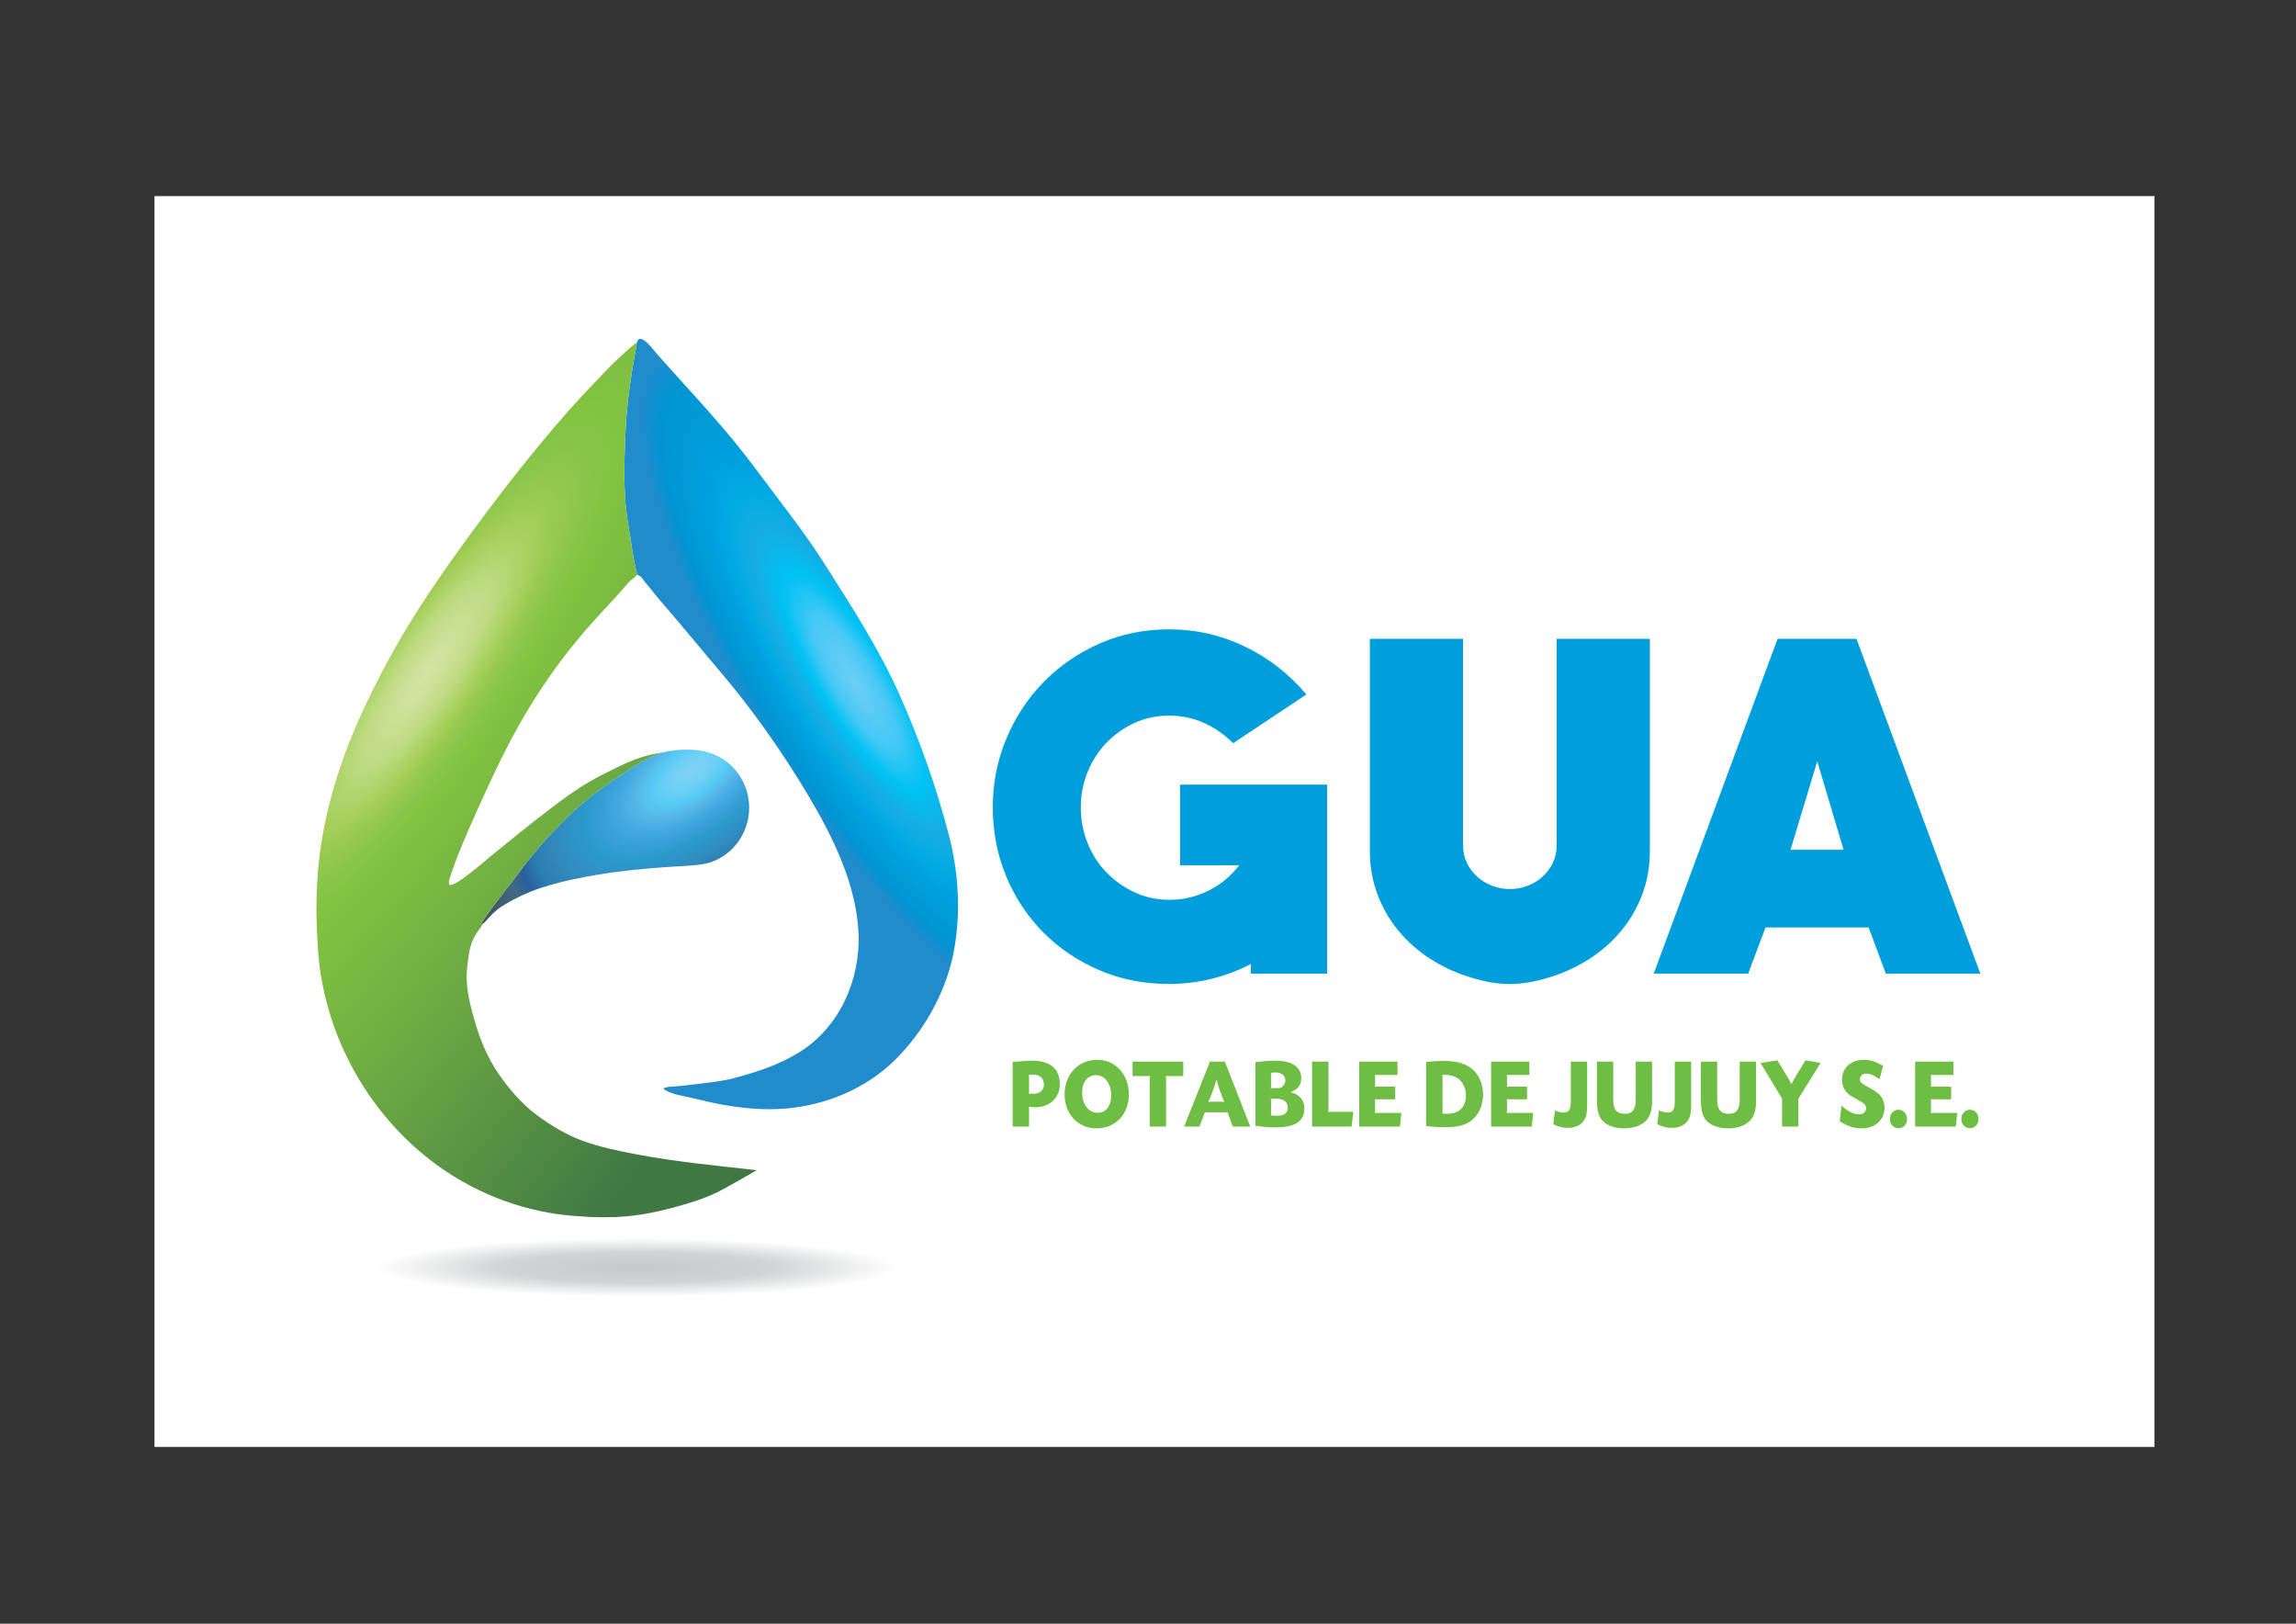 <?xml version="1.0" encoding="utf-8"?>
<!-- Generator: Adobe Illustrator 14.0.0, SVG Export Plug-In . SVG Version: 6.00 Build 43363)  -->
<!DOCTYPE svg PUBLIC "-//W3C//DTD SVG 1.1//EN" "http://www.w3.org/Graphics/SVG/1.1/DTD/svg11.dtd">
<svg version="1.1" id="Capa_1" xmlns="http://www.w3.org/2000/svg" xmlns:xlink="http://www.w3.org/1999/xlink" x="0px" y="0px"
	 width="841.89px" height="595.28px" viewBox="0 0 841.89 595.28" enable-background="new 0 0 841.89 595.28" xml:space="preserve">
<rect x="0" y="0" width="841.89" height="595.28" fill="#333333" stroke="none"/>
<rect x="56.646" y="71.889" fill="#FFFFFF" width="733.333" height="458.586"/>
<g>
	<path fill-rule="evenodd" clip-rule="evenodd" fill="#6FBE44" d="M373.287,389.153c1.886-0.181,4.176-0.29,5.253-0.29
		c6.532,0,10.068,3.016,10.068,8.61c0,4.979-3.704,8.466-8.957,8.466c-0.438,0-1.481-0.108-2.425-0.218
		c0.102,0.291,0.102,0.399,0.102,0.69v6.612h-5.994v-23.726L373.287,389.153L373.287,389.153z M377.328,400.054L377.328,400.054
		c0,0.399,0,0.509-0.102,0.872c0.809,0.036,1.246,0.072,1.583,0.072c2.491,0,3.973-1.271,3.973-3.379
		c0-2.253-1.448-3.634-3.872-3.634c-0.505,0-0.809,0-1.684,0.073c0.102,0.363,0.102,0.509,0.102,0.872V400.054z"/>
	<path fill-rule="evenodd" clip-rule="evenodd" fill="#6FBE44" d="M413.932,401.18c0,7.34-4.916,12.499-11.887,12.499
		c-6.768,0-11.684-5.232-11.684-12.463c0-7.375,5.017-12.68,12.055-12.68C408.981,388.536,413.932,393.95,413.932,401.18
		L413.932,401.18z M396.793,400.525L396.793,400.525c0,4.324,2.356,7.448,5.689,7.448c2.998,0,4.984-2.507,4.984-6.357
		c0-4.288-2.357-7.448-5.522-7.448C398.847,394.168,396.793,396.675,396.793,400.525z"/>
	<path fill-rule="evenodd" clip-rule="evenodd" fill="#6FBE44" d="M433.869,389.19v5.304h-5.624c-0.37,0-0.472,0-0.774-0.108
		c0.102,0.327,0.102,0.437,0.102,0.835v17.804h-5.994v-17.804c0-0.398,0-0.508,0.101-0.835c-0.303,0.108-0.403,0.108-0.774,0.108
		h-5.623v-5.304H433.869z"/>
	<path fill-rule="evenodd" clip-rule="evenodd" fill="#6FBE44" d="M450.135,407.793h-8.317l-1.987,5.231h-5.656l9.496-23.834h5.454
		l9.327,23.834h-6.431L450.135,407.793L450.135,407.793z M446.094,403.869L446.094,403.869c1.348,0,1.617,0,2.828,0.108
		c-0.538-1.199-0.674-1.563-1.11-2.798l-0.404-1.053c-0.707-1.999-0.809-2.362-1.279-4.143h-0.136
		c-0.505,1.816-0.639,2.252-1.347,4.143l-0.37,0.944c-0.539,1.344-0.64,1.671-1.212,2.906c1.246-0.108,1.516-0.108,2.929-0.108
		H446.094z"/>
	<path fill-rule="evenodd" clip-rule="evenodd" fill="#6FBE44" d="M460.34,389.408c3.435-0.436,5.052-0.545,7.341-0.545
		c6.129,0,9.462,2.289,9.462,6.467c0,2.435-1.212,3.997-3.771,4.978v0.146c3.166,0.836,4.916,2.906,4.916,5.85
		c0,4.796-3.367,7.012-10.572,7.012c-2.525,0-4.276-0.145-7.375-0.581V389.408L460.34,389.408z M466.064,398.2L466.064,398.2
		c0,0.4,0,0.509-0.102,0.836c0.304-0.109,0.404-0.109,0.775-0.109h2.188c1.213,0,2.392-1.381,2.392-2.834
		c0-1.743-1.414-2.906-3.435-2.906c-0.135,0-0.606,0.036-0.977,0.036c-0.202,0.036-0.539,0.073-0.943,0.073
		c0.102,0.29,0.102,0.399,0.102,0.689V398.2L466.064,398.2z M466.738,402.814L466.738,402.814c-0.371,0-0.472,0-0.775-0.108
		c0.102,0.327,0.102,0.437,0.102,0.835v4.651c0,0.29,0,0.399-0.102,0.69c0.876,0.145,1.28,0.182,1.986,0.182
		c2.931,0,4.243-0.945,4.243-3.017c0-2.07-1.549-3.233-4.31-3.233H466.738z"/>
	<path fill-rule="evenodd" clip-rule="evenodd" fill="#6FBE44" d="M487.111,406.884c0,0.399,0,0.509-0.101,0.836
		c0.304-0.108,0.404-0.108,0.774-0.108h8.452l-0.641,5.413h-14.479V389.19h5.993V406.884z"/>
	<path fill-rule="evenodd" clip-rule="evenodd" fill="#6FBE44" d="M512.436,394.095h-7.543c-0.37,0-0.471,0-0.774-0.109
		c0.102,0.328,0.102,0.437,0.102,0.837v2.833c0,0.4,0,0.509-0.102,0.836c0.304-0.109,0.404-0.109,0.774-0.109h6.701v4.651h-6.701
		c-0.37,0-0.471,0-0.774-0.109c0.102,0.327,0.102,0.436,0.102,0.836v3.523c0,0.4,0,0.51-0.102,0.836
		c0.304-0.109,0.404-0.109,0.774-0.109h8.958l-0.539,5.015h-14.917V389.19h14.041V394.095z"/>
	<path fill-rule="evenodd" clip-rule="evenodd" fill="#6FBE44" d="M522.943,389.335c2.66-0.29,4.311-0.399,6.33-0.399
		c4.951,0,8.62,1.127,10.944,3.343c2.289,2.144,3.604,5.45,3.604,8.974c0,4.07-1.65,7.631-4.58,9.773
		c-2.021,1.49-5.152,2.253-9.361,2.253c-2.256,0-4.276-0.146-6.937-0.436V389.335L522.943,389.335z M528.938,407.538
		L528.938,407.538c0,0.291,0,0.399-0.101,0.69c0.74,0.073,1.144,0.109,1.751,0.109c4.41,0,6.936-2.435,6.936-6.722
		c0-2.726-1.245-5.195-3.232-6.432c-1.381-0.835-2.66-1.126-4.916-1.126h-0.538c0.101,0.291,0.101,0.363,0.101,0.69V407.538z"/>
	<path fill-rule="evenodd" clip-rule="evenodd" fill="#6FBE44" d="M560.794,394.095h-7.542c-0.37,0-0.472,0-0.774-0.109
		c0.101,0.328,0.101,0.437,0.101,0.837v2.833c0,0.4,0,0.509-0.101,0.836c0.303-0.109,0.404-0.109,0.774-0.109h6.701v4.651h-6.701
		c-0.37,0-0.472,0-0.774-0.109c0.101,0.327,0.101,0.436,0.101,0.836v3.523c0,0.4,0,0.51-0.101,0.836
		c0.303-0.109,0.404-0.109,0.774-0.109h8.957l-0.538,5.015h-14.917V389.19h14.04V394.095z"/>
	<path fill-rule="evenodd" clip-rule="evenodd" fill="#6FBE44" d="M581.977,404.74c0,3.089-0.236,4.396-0.942,5.668
		c-1.111,1.998-3.301,3.089-6.095,3.089c-1.92,0-3.603-0.437-5.388-1.345l0.64-5.087c1.38,0.618,2.122,0.8,3.064,0.8
		c2.088,0,2.728-1.018,2.728-4.36V389.19h5.993V404.74z"/>
	<path fill-rule="evenodd" clip-rule="evenodd" fill="#6FBE44" d="M591.541,389.19v13.952c0,3.669,1.28,5.195,4.345,5.195
		c2.693,0,3.905-1.636,3.905-5.195V389.19h5.994v14.278c0,3.634-0.673,5.777-2.322,7.484c-1.685,1.744-4.581,2.726-7.914,2.726
		c-3.939,0-7.038-1.309-8.553-3.561c-0.977-1.454-1.447-3.706-1.447-6.976V389.19H591.541z"/>
	<path fill-rule="evenodd" clip-rule="evenodd" fill="#6FBE44" d="M620.1,404.74c0,3.089-0.236,4.396-0.943,5.668
		c-1.111,1.998-3.3,3.089-6.095,3.089c-1.919,0-3.603-0.437-5.388-1.345l0.64-5.087c1.381,0.618,2.122,0.8,3.065,0.8
		c2.086,0,2.727-1.018,2.727-4.36V389.19h5.994V404.74z"/>
	<path fill-rule="evenodd" clip-rule="evenodd" fill="#6FBE44" d="M629.664,389.19v13.952c0,3.669,1.279,5.195,4.344,5.195
		c2.693,0,3.906-1.636,3.906-5.195V389.19h5.993v14.278c0,3.634-0.673,5.777-2.323,7.484c-1.684,1.744-4.58,2.726-7.914,2.726
		c-3.938,0-7.037-1.309-8.552-3.561c-0.977-1.454-1.447-3.706-1.447-6.976V389.19H629.664z"/>
	<path fill-rule="evenodd" clip-rule="evenodd" fill="#6FBE44" d="M667.582,389.699l-8.148,13.079v10.246h-5.994v-10.246
		l-7.879-13.079l6.162-0.981l3.535,5.85c0.74,1.235,0.943,1.563,1.549,2.834h0.102c0.707-1.345,1.01-1.926,1.548-2.834l3.604-5.85
		L667.582,389.699z"/>
	<path fill-rule="evenodd" clip-rule="evenodd" fill="#6FBE44" d="M689.169,395.657c-2.088-1.489-3.368-2.034-4.815-2.034
		s-2.357,0.799-2.357,2.034c0,1.018,0.506,1.526,2.492,2.616c2.458,1.308,3.536,1.998,4.479,2.87
		c1.279,1.163,2.054,3.052,2.054,4.978c0,4.433-3.469,7.558-8.418,7.558c-2.794,0-5.32-0.836-8.014-2.616l0.639-5.74
		c2.224,2.07,4.445,3.197,6.466,3.197c1.582,0,2.56-0.872,2.56-2.325c0-0.981-0.539-1.563-2.391-2.616
		c-3.267-1.816-3.401-1.89-4.277-2.688c-1.413-1.272-2.154-3.016-2.154-5.015c0-4.396,3.232-7.339,8.013-7.339
		c2.357,0,4.21,0.581,7.039,2.216L689.169,395.657z"/>
	<path fill-rule="evenodd" clip-rule="evenodd" fill="#6FBE44" d="M699.272,410.263c0,1.926-1.347,3.38-3.165,3.38
		c-1.785,0-3.132-1.454-3.132-3.38c0-1.961,1.347-3.415,3.132-3.415C697.926,406.848,699.272,408.302,699.272,410.263z"/>
	<path fill-rule="evenodd" clip-rule="evenodd" fill="#6FBE44" d="M716.278,394.095h-7.543c-0.37,0-0.471,0-0.774-0.109
		c0.102,0.328,0.102,0.437,0.102,0.837v2.833c0,0.4,0,0.509-0.102,0.836c0.304-0.109,0.404-0.109,0.774-0.109h6.701v4.651h-6.701
		c-0.37,0-0.471,0-0.774-0.109c0.102,0.327,0.102,0.436,0.102,0.836v3.523c0,0.4,0,0.51-0.102,0.836
		c0.304-0.109,0.404-0.109,0.774-0.109h8.958l-0.54,5.015h-14.917V389.19h14.042V394.095z"/>
	<path fill-rule="evenodd" clip-rule="evenodd" fill="#6FBE44" d="M725.473,410.263c0,1.926-1.348,3.38-3.166,3.38
		c-1.784,0-3.131-1.454-3.131-3.38c0-1.961,1.347-3.415,3.131-3.415C724.125,406.848,725.473,408.302,725.473,410.263z"/>
</g>
<g>
	<path fill-rule="evenodd" clip-rule="evenodd" fill="#009FDB" d="M458.634,353.455c-9.491,4.851-19.511,7.276-30.057,7.276
		c-9.175,0-17.691-1.688-25.548-5.062c-7.857-3.375-14.686-7.987-20.486-13.839c-5.801-5.853-10.336-12.706-13.605-20.561
		c-3.269-7.856-4.903-16.317-4.903-25.385c0-8.856,1.661-17.24,4.983-25.147c3.321-7.908,7.909-14.841,13.763-20.798
		c5.853-5.958,12.708-10.65,20.565-14.076c7.856-3.427,16.32-5.14,25.39-5.14c9.702,0,18.903,2.083,27.604,6.247
		c8.701,4.165,16.268,10.043,22.701,17.635l-26.894,17.872c-3.269-3.269-6.881-5.773-10.835-7.512
		c-3.955-1.74-8.147-2.61-12.577-2.61c-4.641,0-8.938,0.922-12.893,2.768c-3.955,1.845-7.383,4.296-10.282,7.354
		c-2.9,3.059-5.168,6.617-6.803,10.676s-2.452,8.356-2.452,12.89s0.817,8.857,2.452,12.969c1.635,4.111,3.929,7.697,6.882,10.755
		c2.952,3.058,6.406,5.509,10.361,7.354c3.955,1.845,8.252,2.768,12.893,2.768c4.957,0,9.676-1.107,14.158-3.321
		c4.481-2.215,8.253-5.324,11.311-9.331H432.69v-29.576h53.943v69.273h-28V353.455z"/>
	<path fill-rule="evenodd" clip-rule="evenodd" fill="#009FDB" d="M602.196,327.834c-1.846,4.955-4.429,9.437-7.752,13.443
		c-3.321,4.006-7.25,7.46-11.785,10.359c-4.534,2.899-9.438,5.14-14.712,6.722c-2.32,0.738-4.693,1.318-7.119,1.74
		c-2.425,0.422-4.852,0.633-7.276,0.633c-2.426,0-4.825-0.211-7.198-0.633c-2.372-0.422-4.72-1.002-7.039-1.74
		c-5.273-1.582-10.178-3.822-14.712-6.722c-4.536-2.899-8.464-6.354-11.786-10.359c-3.321-4.007-5.906-8.488-7.751-13.443
		c-1.846-4.956-2.77-10.228-2.77-15.816v-77.814h34.171v75.759c0,2.319,0.475,4.454,1.424,6.405c0.949,1.95,2.215,3.638,3.796,5.062
		c1.583,1.423,3.401,2.529,5.458,3.321c2.057,0.79,4.192,1.186,6.407,1.186c2.319,0,4.509-0.396,6.565-1.186
		c2.056-0.792,3.876-1.898,5.457-3.321c1.582-1.424,2.848-3.111,3.797-5.062c0.949-1.951,1.424-4.086,1.424-6.405v-75.759h34.17
		v77.814C604.965,317.606,604.042,322.878,602.196,327.834z"/>
	<path fill-rule="evenodd" clip-rule="evenodd" fill="#009FDB" d="M685.17,340.012h-37.809l-6.327,16.923H606.39l45.401-122.731
		h28.949l45.401,122.731h-34.645L685.17,340.012L685.17,340.012z M656.537,311.543L656.537,311.543h19.458l-9.649-32.423
		L656.537,311.543z"/>
</g>
<radialGradient id="SVGID_1_" cx="233.669" cy="464.723" r="95.455" gradientTransform="matrix(1 0 0 0.112 0 412.627)" gradientUnits="userSpaceOnUse">
	<stop  offset="0" style="stop-color:#C7C8CA"/>
	<stop  offset="0.52" style="stop-color:#D1D3D4"/>
	<stop  offset="1" style="stop-color:#FFFFFF"/>
</radialGradient>
<path fill-rule="evenodd" clip-rule="evenodd" fill="url(#SVGID_1_)" d="M329.125,464.721c0,5.913-42.74,10.706-95.46,10.706
	c-52.723,0-95.451-4.793-95.451-10.706c0-5.909,42.729-10.703,95.451-10.703C286.385,454.018,329.125,458.812,329.125,464.721z"/>
<g>
	
		<radialGradient id="SVGID_2_" cx="253.487" cy="282.633" r="87.926" gradientTransform="matrix(0.802 -0.597 0.296 0.398 -33.486 321.651)" gradientUnits="userSpaceOnUse">
		<stop  offset="0" style="stop-color:#7ED3F7"/>
		<stop  offset="0.1" style="stop-color:#71D0F6"/>
		<stop  offset="0.19" style="stop-color:#57CBF5"/>
		<stop  offset="0.28" style="stop-color:#55B4E6"/>
		<stop  offset="0.35" style="stop-color:#43AAE0"/>
		<stop  offset="0.43" style="stop-color:#399FD9"/>
		<stop  offset="0.51" style="stop-color:#2B9BCC"/>
		<stop  offset="0.6" style="stop-color:#2F91C5"/>
		<stop  offset="0.68" style="stop-color:#3288BA"/>
		<stop  offset="0.76" style="stop-color:#2B7EB3"/>
		<stop  offset="0.83" style="stop-color:#29609D"/>
		<stop  offset="0.89" style="stop-color:#416985"/>
		<stop  offset="1" style="stop-color:#405964"/>
	</radialGradient>
	<path fill-rule="evenodd" clip-rule="evenodd" fill="url(#SVGID_2_)" d="M260.224,275.977c8.398,2.708,14.485,10.697,14.485,20.133
		c0,9.182-5.764,16.997-13.813,19.906c-3.708,1.339-10.045,1.451-14.017,1.7c-6.921,0.437-13.871,1.018-20.758,1.932
		c-9.46,1.254-22.522,3.598-31.53,7.231c-2.142,0.864-4.251,1.852-6.292,2.944c-5.187,2.778-6.65,3.84-10.379,8.121
		c-0.471,0.541-1.008,0.939-1.6,0.792c4.669-7.176,10.298-13.861,15.409-20.73c4.861-6.531,10.493-12.718,16.317-18.42
		c6.036-5.91,12.492-10.776,19.542-15.392c5.061-3.313,10.465-7.346,16.533-8.583C249.135,274.59,255.324,274.397,260.224,275.977z"
		/>
	
		<radialGradient id="SVGID_3_" cx="313.111" cy="250.021" r="138.346" gradientTransform="matrix(-0.519 -0.855 0.234 -0.142 417.33 553.099)" gradientUnits="userSpaceOnUse">
		<stop  offset="0" style="stop-color:#6ACFF6"/>
		<stop  offset="0.1" style="stop-color:#5BCBF5"/>
		<stop  offset="0.2" style="stop-color:#44C8F5"/>
		<stop  offset="0.33" style="stop-color:#00C2F3"/>
		<stop  offset="0.47" style="stop-color:#16ACE3"/>
		<stop  offset="0.58" style="stop-color:#02ABE3"/>
		<stop  offset="0.69" style="stop-color:#00A0DC"/>
		<stop  offset="0.81" style="stop-color:#009AD7"/>
		<stop  offset="0.9" style="stop-color:#0194D3"/>
		<stop  offset="1" style="stop-color:#218CCC"/>
	</radialGradient>
	<path fill-rule="evenodd" clip-rule="evenodd" fill="url(#SVGID_3_)" d="M233.573,125.46c1.136-4.089,6.358,3.249,7.241,4.229
		c3.246,3.605,6.463,7.236,9.728,10.824c6.25,6.868,12.397,13.7,18.311,20.866c5.811,7.042,11.185,14.517,16.709,21.79
		c5.677,7.473,11.385,15.073,16.422,22.994c10.077,15.841,20.339,31.625,27.981,48.823c7.418,16.695,13.385,33.568,17.987,51.236
		c3.724,14.29,4.503,29.868,1.434,44.314c-3.015,14.194-11.069,28.111-21.366,38.21c-10.672,10.467-25.252,16.45-40.054,17.674
		c-7.687,0.636-15.745-0.096-23.32-1.489c-3.593-0.661-7.157-1.473-10.699-2.363c-3.26-0.819-8.163-1.277-10.812-3.502
		c1.678-0.842,3.869-0.662,5.694-0.864c2.177-0.238,4.356-0.455,6.528-0.739c4.555-0.593,9.202-0.998,13.65-2.178
		c8.592-2.276,16.536-4.845,24.144-9.564c14.646-9.086,22.312-26.472,21.662-43.275c-0.696-18.048-9.39-35.569-18.463-50.829
		c-9.598-16.143-20.571-31.642-32.749-45.953c-7.484-8.796-14.783-17.758-22.357-26.474c-1.516-1.745-2.875-3.62-4.393-5.363
		c-0.69-0.734-1.126-1.673-1.871-2.36c-0.369-0.354-0.807-0.581-1.31-0.68c-0.184-0.695-0.358-1.395-0.521-2.095
		c-1.229-5.281-1.792-10.668-2.734-15.999c-1.957-11.057-1.569-22.552-1.099-33.721C229.797,147.606,231.515,136.643,233.573,125.46
		z"/>
	
		<radialGradient id="SVGID_4_" cx="156.447" cy="247.303" r="685.688" gradientTransform="matrix(0.566 -0.825 0.203 0.14 17.63 341.79)" gradientUnits="userSpaceOnUse">
		<stop  offset="0" style="stop-color:#D3E5A2"/>
		<stop  offset="0.03" style="stop-color:#CAE095"/>
		<stop  offset="0.06" style="stop-color:#BCDA80"/>
		<stop  offset="0.08" style="stop-color:#AFD46A"/>
		<stop  offset="0.11" style="stop-color:#9BCB50"/>
		<stop  offset="0.14" style="stop-color:#89C64B"/>
		<stop  offset="0.17" style="stop-color:#82C341"/>
		<stop  offset="1" style="stop-color:#407844"/>
	</radialGradient>
	<path fill-rule="evenodd" clip-rule="evenodd" fill="url(#SVGID_4_)" d="M217.648,140.677c5.006-5.373,10.145-10.667,15.925-15.217
		c-2.059,11.183-3.776,22.146-4.256,33.511c-0.471,11.169-0.858,22.664,1.099,33.721c0.942,5.331,1.505,10.718,2.734,15.999
		c0.162,0.701,0.337,1.4,0.521,2.095l0.106,0.023l-0.44,0.104c-0.19,0.461-0.673,0.794-1.57,1.478
		c-1.51,1.15-2.757,2.939-4.038,4.338c-3.166,3.457-6.334,6.912-9.497,10.373c-12.059,13.189-22.487,28.282-30.844,44.048
		c-4.445,8.39-8.424,17.032-12.313,25.689c-3.703,8.243-7.48,16.714-10.225,25.337c-0.143,0.343-0.218,0.703-0.236,1.067
		c-0.089,1.77,0.774,1.261,2.117,0.666c2.136-0.946,4.21-2.767,5.884-4.011c3.146-2.343,6.038-5,9.093-7.456
		c6.426-5.248,12.889-10.454,19.482-15.493c6.226-4.758,12.715-9.491,19.76-12.979c4.923-2.437,10.551-5.475,16.188-6.899
		c2.076-0.597,3.663-0.821,6.019-1.241c-5.679,1.444-10.777,5.225-15.567,8.362c-7.051,4.616-13.506,9.481-19.542,15.392
		c-5.824,5.702-11.456,11.889-16.317,18.42c-0.733,0.985-1.477,1.966-2.227,2.945l-0.202,0.264l-0.011,0.015l-0.214,0.278
		l-0.021,0.027l-0.193,0.251l-0.215,0.278l-0.085,0.11l-0.13,0.168l-0.215,0.278l-0.148,0.193l-0.066,0.085l-0.181,0.234
		l-0.034,0.044l-0.431,0.556l-0.03,0.04l-0.186,0.238l-0.063,0.081l-0.153,0.197l-0.095,0.122l-0.121,0.156l-0.127,0.164
		l-0.248,0.319l-0.057,0.073l-0.191,0.247l-0.024,0.031l-0.433,0.557l-0.039,0.052l-0.176,0.228l-0.072,0.093l-0.144,0.186
		l-0.104,0.135l-0.111,0.144l-0.137,0.177l-0.079,0.103l-0.168,0.218l-0.047,0.061l-0.2,0.261l-0.015,0.019l-0.216,0.28
		l-0.017,0.021l-0.197,0.258l-0.05,0.063l-0.165,0.216l-0.081,0.105l-0.133,0.175l-0.113,0.147l-0.102,0.132l-0.144,0.189
		l-0.069,0.091l-0.176,0.231l-0.038,0.05l-0.207,0.273l-0.006,0.007l-0.212,0.28l-0.026,0.035l-0.244,0.323l-0.154,0.204
		l-0.089,0.119l-0.122,0.163l-0.12,0.161l-0.091,0.12l-0.151,0.203l-0.059,0.079l-0.183,0.246l-0.027,0.037l-0.209,0.282
		l-0.004,0.005l-0.205,0.278l-0.035,0.047l-0.173,0.236l-0.066,0.09c-0.238,0.326-0.476,0.652-0.712,0.979l-0.049,0.067
		l-0.187,0.261l-0.019,0.024l-0.204,0.286l-0.013,0.018l-0.19,0.268l-0.043,0.061v0.001l-0.233,0.328l-0.129,0.184l-0.103,0.146
		l-0.099,0.141l-0.132,0.189l-0.068,0.099l-0.161,0.232l-0.038,0.056l-0.19,0.275l-0.009,0.013l-0.198,0.289l-0.021,0.03
		l-0.176,0.259l-0.051,0.074l-0.146,0.216l-0.079,0.117l-0.116,0.173l-0.107,0.161l-0.087,0.13l-0.135,0.205l-0.058,0.087
		l-0.163,0.248l-0.029,0.043l-0.19,0.293c0.289,0.072,0.565,0.014,0.827-0.129l-0.005,0.008l-0.005,0.007l-0.003,0.005l-0.001,0.002
		l-0.005,0.007l-0.005,0.007l-0.002,0.004l-0.002,0.003l-0.006,0.008l-0.004,0.007l-0.001,0.001l-0.004,0.006l-0.004,0.007
		l-0.005,0.007l0,0l-0.005,0.007l-0.004,0.008l-0.01,0.014l-0.005,0.007l-0.002,0.004l-0.002,0.003l-0.005,0.008l-0.005,0.007
		l-0.001,0.001l-0.003,0.006l-0.005,0.007l-0.004,0.007l0,0l-0.005,0.008l-0.005,0.007l-0.003,0.005l-0.001,0.002l-0.005,0.007
		c-0.057,0.088-0.113,0.177-0.17,0.268l-0.002,0.001c-0.166,0.263-0.326,0.528-0.479,0.797c-0.599,0.786-1.165,1.594-1.683,2.405
		c-0.59,0.924-1.137,1.876-1.532,2.902c-1.195,3.103-1.472,6.315-1.841,9.592c-0.785,6.967,1.047,13.739,2.995,20.37
		c1.867,6.356,4.608,12.818,8.343,18.319c3.701,5.449,8.796,11.38,14.105,15.307c5.154,3.813,10.753,7.227,16.787,9.447
		c6.408,2.359,13.223,3.741,19.916,5.013c14.52,2.756,29.34,4.144,44.017,5.805c-3.942,2.323-7.941,4.552-11.946,6.767
		c-1.85,1.024-3.665,1.896-5.505,2.669c-2.57,1.08-5.188,1.967-8.018,2.804c-9.936,2.941-17.578,4.556-26.278,4.935
		c-1.735,0.053-3.482,0.08-5.239,0.08l-0.218-0.001c-3.256-0.042-6.727-0.233-10.559-0.571c-3.721-0.328-7.429-0.829-11.139-1.6
		c-9.221-1.914-18.051-5.097-26.353-9.491c-31.991-16.938-53.396-50.91-55.663-86.983c-0.146-2.342-0.269-4.662-0.356-6.973
		l-0.002-0.054l-0.01-0.268l-0.001-0.018l-0.004-0.117l-0.005-0.134l-0.009-0.269l-0.006-0.134v-0.023l-0.004-0.111l-0.004-0.134
		l-0.003-0.093l-0.002-0.041l-0.004-0.135l-0.005-0.134h0.001c-0.201-6.545-0.114-13.022,0.454-19.668
		c0.82-9.581,2.553-18.743,5.081-28.021c4.852-17.809,12.571-34.39,21.395-50.539c8.834-16.164,19.494-31.426,30.376-46.249
		c11.103-15.122,22.623-29.83,35.023-43.906C211.472,147.214,214.514,143.928,217.648,140.677z"/>
</g>
</svg>
